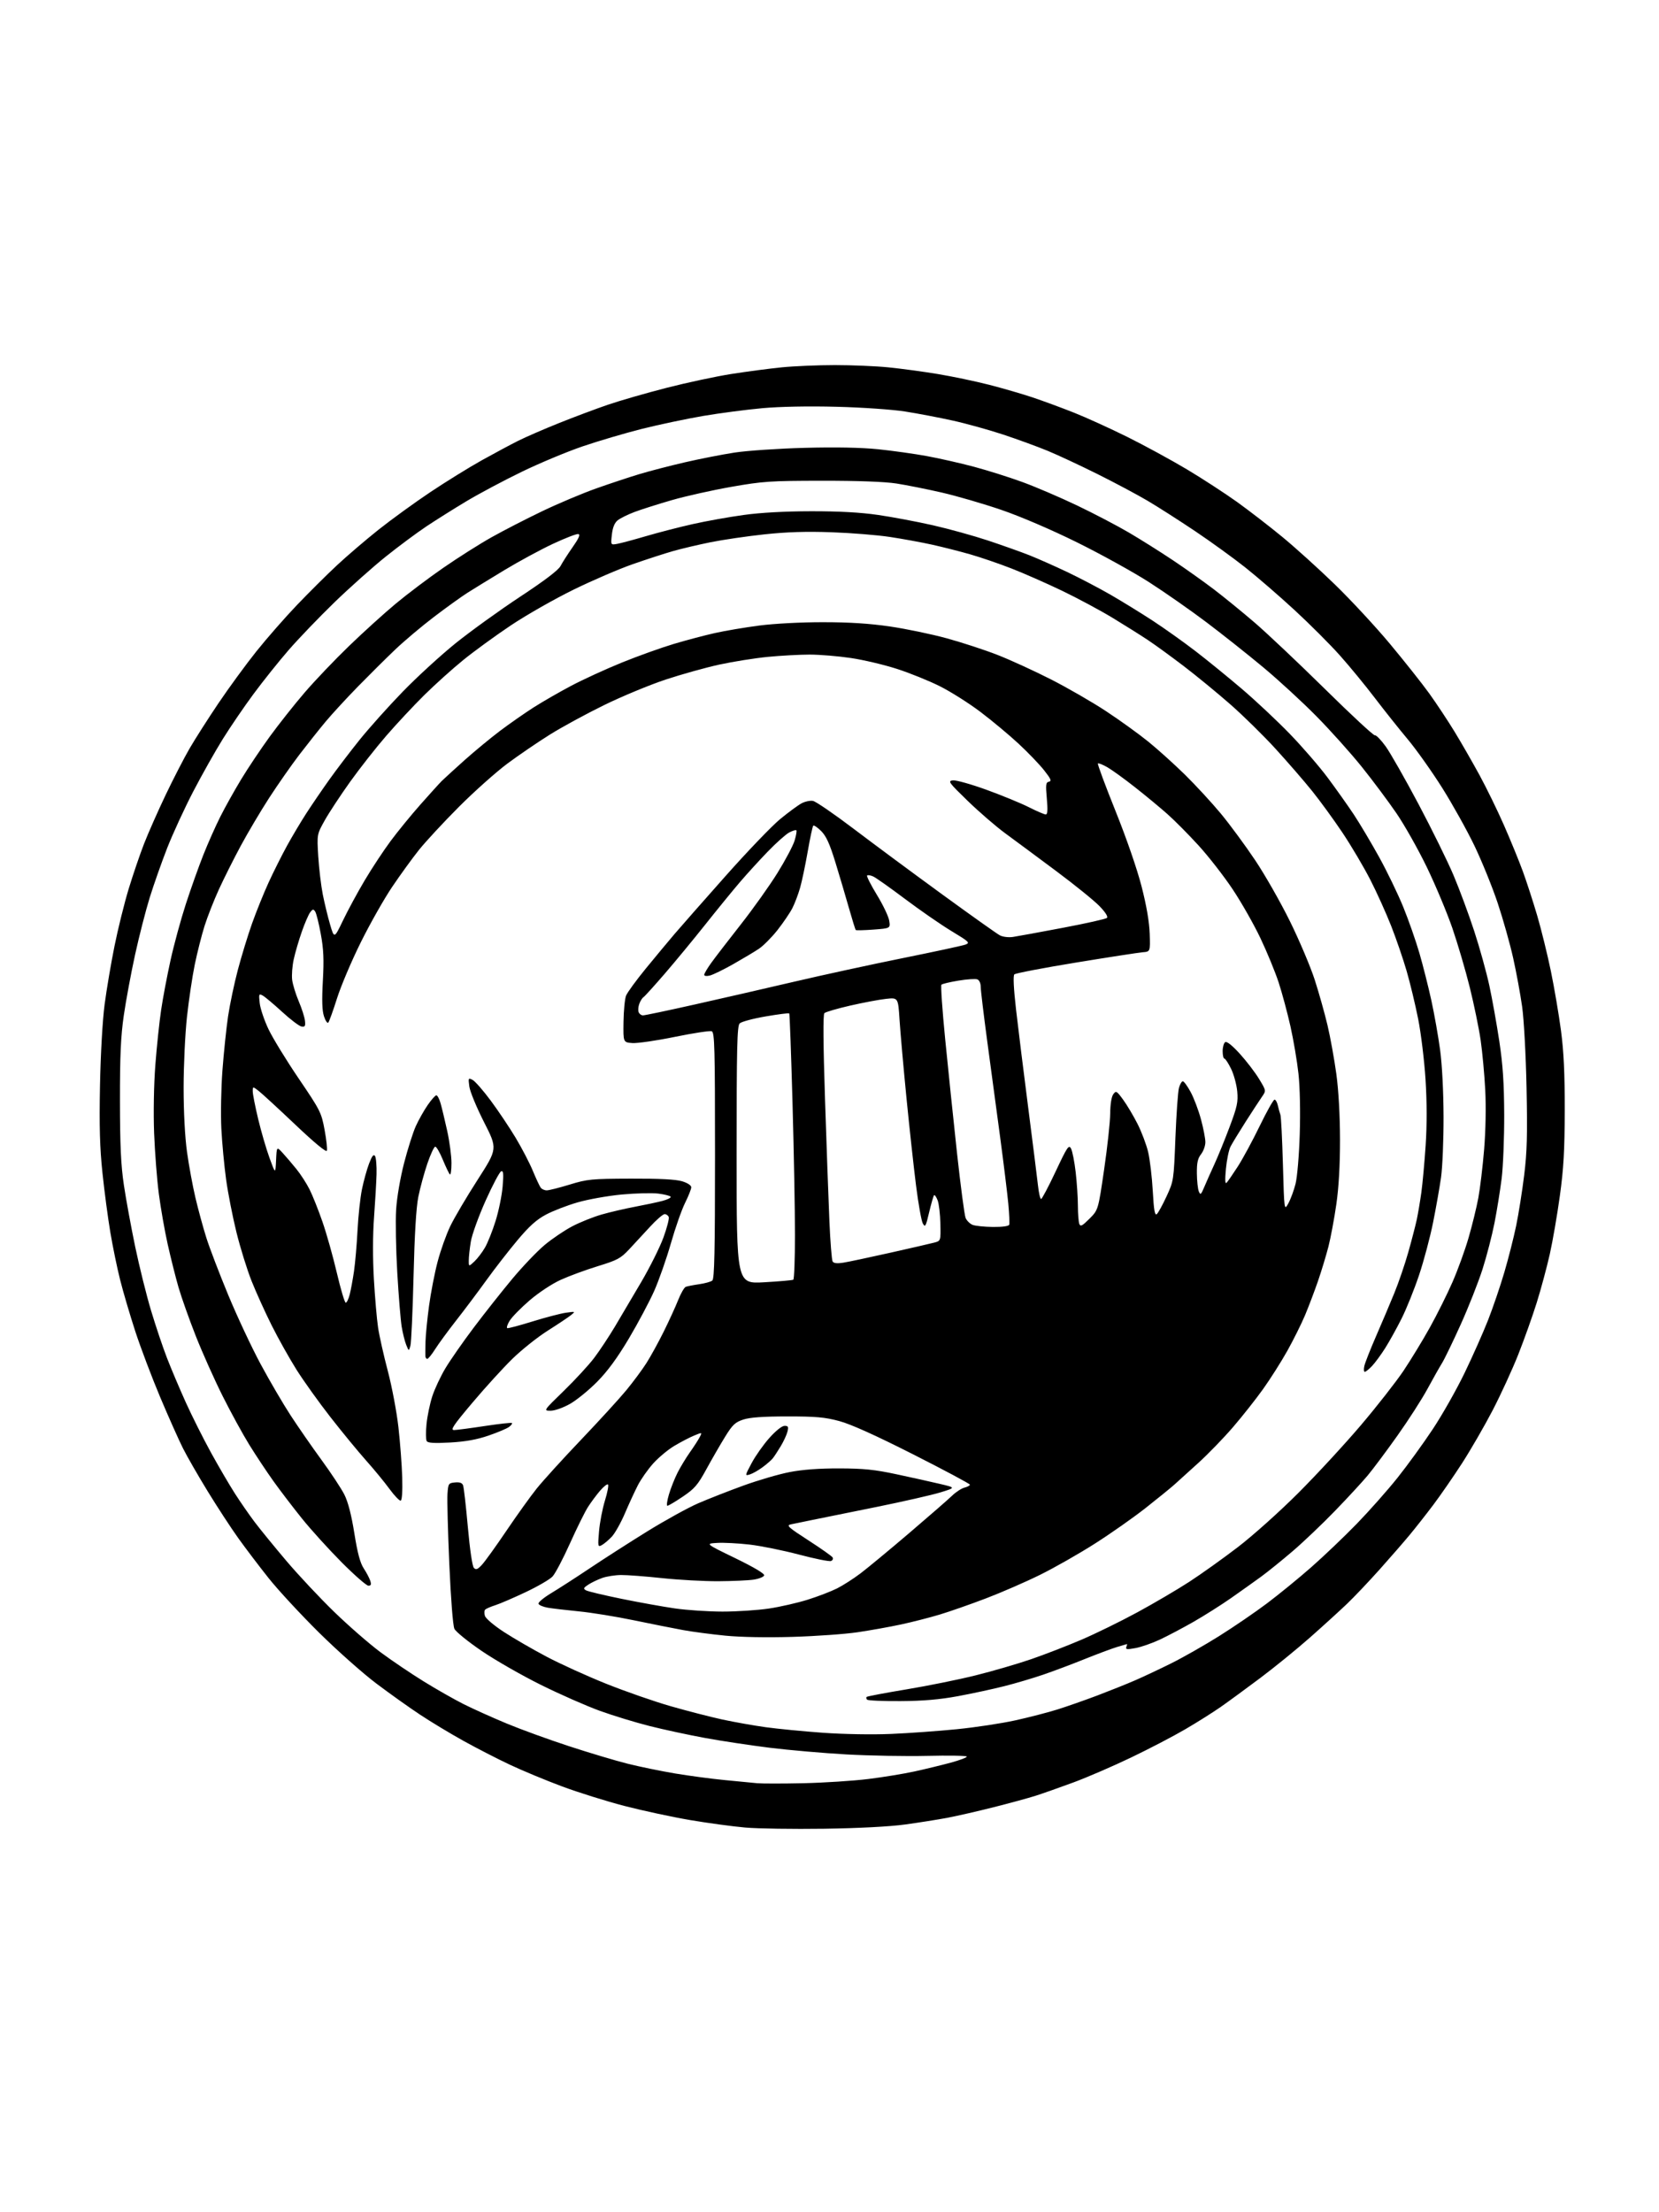 <?xml version="1.0" encoding="UTF-8" standalone="no"?>
<svg 
  version="1.1" 
  xmlns="http://www.w3.org/2000/svg" 
  xmlns:xlink="http://www.w3.org/1999/xlink" 
  xmlns:svg="http://www.w3.org/2000/svg"
  xmlns:rdf="http://www.w3.org/1999/02/22-rdf-syntax-ns#"
  xmlns:cc="http://creativecommons.org/ns#"
  xmlns:dc="http://purl.org/dc/elements/1.1/"
  viewBox="0 0 768 1024"
  width="768"
  height="1024"
>
<style>svg {background-color: white; }</style>"
<path stroke="none" fill="black" fill-rule="evenodd" d="M381.50,846.49C367.20,846.69 350.77,846.45 345.00,845.94C339.23,845.44 327.75,843.88 319.50,842.48C311.25,841.08 297.57,838.14 289.11,835.95C280.64,833.75 267.59,829.66 260.11,826.87C252.62,824.07 241.79,819.57 236.04,816.86C230.29,814.16 220.62,809.18 214.54,805.81C208.47,802.44 199.45,797.00 194.50,793.72C189.55,790.45 180.43,783.95 174.24,779.29C168.04,774.63 156.07,764.00 147.64,755.66C139.21,747.32 128.73,736.00 124.36,730.50C119.98,725.00 113.67,716.67 110.32,712.00C106.97,707.33 100.62,697.60 96.20,690.39C91.78,683.18 86.60,674.18 84.70,670.39C82.79,666.60 78.06,655.98 74.18,646.80C70.31,637.61 65.12,623.88 62.64,616.30C60.17,608.71 57.01,598.00 55.63,592.50C54.24,587.00 52.20,577.10 51.09,570.50C49.97,563.90 48.33,551.52 47.44,543.00C46.20,531.27 45.93,521.42 46.29,502.50C46.57,487.99 47.47,472.25 48.42,465.00C49.32,458.12 51.38,445.98 52.99,438.00C54.59,430.02 57.55,418.10 59.55,411.50C61.56,404.90 64.78,395.45 66.71,390.50C68.64,385.55 73.12,375.43 76.66,368.00C80.21,360.57 85.19,350.90 87.74,346.50C90.29,342.10 96.32,332.65 101.14,325.50C105.96,318.35 113.86,307.55 118.69,301.50C123.53,295.45 131.99,285.79 137.49,280.04C143.00,274.29 151.32,266.01 156.00,261.65C160.68,257.29 169.35,249.87 175.27,245.16C181.20,240.45 192.00,232.62 199.27,227.76C206.55,222.90 217.22,216.30 223.00,213.08C228.78,209.87 236.34,205.81 239.82,204.07C243.29,202.33 251.84,198.61 258.82,195.82C265.79,193.02 276.00,189.20 281.50,187.32C287.00,185.44 299.15,181.94 308.50,179.54C317.85,177.14 331.35,174.25 338.50,173.12C345.65,172.00 356.16,170.61 361.86,170.04C367.55,169.47 378.64,169.00 386.50,169.00C394.36,169.00 405.45,169.46 411.14,170.03C416.84,170.59 427.12,171.98 434.00,173.11C440.88,174.25 451.66,176.51 457.97,178.13C464.28,179.75 473.29,182.37 478.01,183.95C482.72,185.53 491.28,188.68 497.04,190.96C502.79,193.24 514.02,198.35 522.00,202.31C529.98,206.28 542.35,213.02 549.50,217.29C556.65,221.57 567.03,228.32 572.57,232.28C578.10,236.25 587.55,243.54 593.57,248.49C599.58,253.43 610.53,263.33 617.90,270.49C625.28,277.64 636.76,290.02 643.42,298.00C650.07,305.98 658.28,316.32 661.65,321.00C665.01,325.68 670.31,333.68 673.42,338.78C676.53,343.89 681.70,352.89 684.91,358.78C688.12,364.68 693.22,375.12 696.24,382.00C699.26,388.88 703.18,398.46 704.95,403.29C706.72,408.13 709.71,417.35 711.61,423.79C713.50,430.23 716.35,441.80 717.94,449.50C719.53,457.20 721.63,469.57 722.62,477.00C723.92,486.83 724.39,496.88 724.36,514.00C724.32,532.51 723.85,540.89 722.11,553.50C720.90,562.30 718.80,574.45 717.45,580.50C716.09,586.55 713.37,596.67 711.39,603.00C709.41,609.33 705.56,620.12 702.84,627.00C700.12,633.88 694.80,645.45 691.03,652.73C687.25,660.00 680.88,671.02 676.88,677.23C672.87,683.43 666.88,692.10 663.57,696.50C660.26,700.90 655.31,707.20 652.57,710.50C649.83,713.80 643.56,721.00 638.65,726.50C633.73,732.00 626.97,739.13 623.61,742.35C620.25,745.56 612.55,752.57 606.50,757.92C600.45,763.27 590.10,771.70 583.50,776.65C576.90,781.60 568.58,787.69 565.00,790.19C561.42,792.68 554.06,797.32 548.62,800.49C543.19,803.67 531.94,809.53 523.62,813.52C515.31,817.51 503.32,822.69 497.00,825.03C490.68,827.37 482.80,830.14 479.50,831.20C476.20,832.26 467.37,834.67 459.87,836.56C452.37,838.45 442.70,840.66 438.37,841.47C434.04,842.28 425.32,843.66 419.00,844.53C411.86,845.51 397.63,846.25 381.50,846.49zM372.00,825.42C381.62,825.20 395.11,824.32 401.98,823.47C408.84,822.62 418.44,821.05 423.32,819.98C428.19,818.92 435.74,817.09 440.08,815.92C444.43,814.74 447.79,813.46 447.54,813.07C447.30,812.67 439.04,812.53 429.18,812.76C419.33,812.99 402.55,812.69 391.89,812.10C381.22,811.50 365.23,810.11 356.35,809.01C347.46,807.91 333.96,805.87 326.35,804.47C318.73,803.07 307.20,800.59 300.72,798.95C294.24,797.32 283.89,794.16 277.72,791.93C271.55,789.70 259.30,784.31 250.50,779.95C241.70,775.60 229.32,768.51 223.00,764.21C216.68,759.91 210.98,755.29 210.35,753.94C209.68,752.52 208.70,740.06 208.00,724.00C207.34,708.88 206.95,694.25 207.15,691.50C207.48,686.72 207.64,686.49 210.62,686.20C212.79,685.99 213.94,686.39 214.37,687.53C214.72,688.43 215.71,697.12 216.58,706.83C217.52,717.32 218.65,725.01 219.38,725.76C220.36,726.78 221.11,726.48 223.15,724.26C224.55,722.74 229.65,715.65 234.48,708.50C239.31,701.35 245.62,692.56 248.49,688.98C251.37,685.39 260.57,675.26 268.95,666.48C277.33,657.69 286.78,647.35 289.95,643.50C293.12,639.65 297.29,634.02 299.22,631.00C301.15,627.98 304.74,621.45 307.20,616.50C309.65,611.55 312.68,604.95 313.92,601.82C315.16,598.70 316.75,595.93 317.46,595.65C318.17,595.38 320.94,594.84 323.62,594.45C326.30,594.07 329.06,593.30 329.75,592.75C330.72,591.98 331.00,579.18 331.00,534.85C331.00,484.89 330.81,477.87 329.48,477.35C328.65,477.03 320.99,478.20 312.47,479.94C303.95,481.69 295.07,482.98 292.74,482.81C288.50,482.50 288.50,482.50 288.64,473.00C288.72,467.77 289.25,462.32 289.82,460.87C290.39,459.43 294.49,453.80 298.93,448.37C303.38,442.94 309.37,435.73 312.25,432.35C315.14,428.97 325.77,416.88 335.88,405.50C345.99,394.11 357.36,382.26 361.15,379.15C364.94,376.04 369.37,372.77 371.00,371.89C372.63,371.00 375.04,370.48 376.36,370.73C377.68,370.98 386.12,376.77 395.13,383.60C404.13,390.43 422.52,404.05 436.00,413.87C449.48,423.69 461.58,432.29 462.89,432.97C464.23,433.67 466.89,433.99 468.89,433.70C470.88,433.41 481.27,431.51 492.00,429.47C502.73,427.44 511.93,425.38 512.45,424.89C513.04,424.33 511.70,422.23 508.95,419.39C506.50,416.86 497.46,409.55 488.86,403.14C480.27,396.74 469.69,388.90 465.36,385.73C461.04,382.56 453.23,375.81 448.00,370.74C439.16,362.17 438.68,361.51 441.12,361.21C442.56,361.04 449.53,362.99 456.62,365.56C463.70,368.13 472.53,371.75 476.23,373.61C479.92,375.48 483.47,377.00 484.11,377.00C484.95,377.00 485.09,374.94 484.60,369.58C484.02,363.13 484.15,362.12 485.60,361.83C486.93,361.56 486.48,360.52 483.29,356.48C481.10,353.72 475.76,348.16 471.41,344.14C467.06,340.11 459.16,333.53 453.85,329.51C448.53,325.49 440.10,320.16 435.09,317.65C430.09,315.15 421.16,311.53 415.25,309.63C409.34,307.72 399.72,305.44 393.87,304.58C388.03,303.71 379.44,303.00 374.80,303.00C370.15,303.00 361.43,303.48 355.42,304.06C349.42,304.65 339.32,306.26 333.00,307.63C326.68,309.01 315.47,312.14 308.09,314.58C300.71,317.03 287.89,322.35 279.59,326.41C271.29,330.48 260.00,336.62 254.50,340.07C249.00,343.51 240.22,349.50 235.00,353.37C229.78,357.24 219.64,366.28 212.47,373.45C205.31,380.63 196.94,389.66 193.87,393.52C190.80,397.38 185.25,405.03 181.55,410.52C177.84,416.01 171.32,427.52 167.06,436.10C162.79,444.68 157.83,456.38 156.02,462.10C154.21,467.82 152.39,472.88 151.97,473.34C151.56,473.81 150.66,472.51 149.99,470.46C149.11,467.80 148.96,463.09 149.46,454.04C150.01,444.14 149.80,439.36 148.51,432.37C147.61,427.44 146.44,422.75 145.91,421.95C145.10,420.71 144.76,420.76 143.60,422.28C142.85,423.25 141.10,427.30 139.71,431.28C138.32,435.25 136.64,441.01 135.97,444.08C135.30,447.15 134.98,451.42 135.25,453.58C135.53,455.74 136.90,460.20 138.30,463.50C139.71,466.80 141.00,470.85 141.18,472.50C141.45,475.00 141.18,475.44 139.57,475.16C138.50,474.98 134.45,471.91 130.57,468.34C126.68,464.77 122.65,461.39 121.61,460.82C119.85,459.85 119.75,460.10 120.23,464.36C120.51,466.87 122.34,472.29 124.29,476.39C126.24,480.49 132.53,490.78 138.28,499.24C148.29,513.99 148.78,514.97 150.26,522.99C151.11,527.59 151.58,531.94 151.30,532.66C150.99,533.47 145.48,528.91 136.65,520.53C128.87,513.15 121.26,506.15 119.75,504.98C117.00,502.85 117.00,502.85 117.00,505.18C117.00,506.45 118.14,512.23 119.52,518.00C120.90,523.77 123.27,531.88 124.77,536.00C127.50,543.50 127.50,543.50 127.80,537.08C128.10,530.67 128.10,530.67 130.89,533.72C132.43,535.40 135.28,538.74 137.22,541.14C139.17,543.54 141.90,547.77 143.30,550.55C144.69,553.33 147.39,560.08 149.28,565.55C151.18,571.02 154.18,581.69 155.95,589.25C157.72,596.81 159.57,603.00 160.05,603.00C160.53,603.00 161.35,601.31 161.88,599.25C162.41,597.19 163.30,592.35 163.87,588.50C164.43,584.65 165.17,576.10 165.51,569.50C165.85,562.90 166.77,554.35 167.56,550.50C168.35,546.65 169.83,541.30 170.85,538.61C172.22,535.03 172.95,534.10 173.61,535.11C174.10,535.88 174.41,539.65 174.31,543.50C174.20,547.35 173.68,556.36 173.15,563.53C172.55,571.56 172.53,582.49 173.08,592.03C173.57,600.54 174.44,610.65 175.02,614.50C175.59,618.35 177.62,627.40 179.53,634.61C181.43,641.82 183.64,653.52 184.44,660.61C185.24,667.70 186.03,678.18 186.20,683.90C186.38,690.23 186.11,694.43 185.50,694.62C184.95,694.79 182.61,692.36 180.31,689.22C178.01,686.07 173.12,680.12 169.44,676.00C165.77,671.88 158.37,662.88 153.00,656.00C147.63,649.12 140.53,639.20 137.23,633.96C133.93,628.71 128.76,619.48 125.75,613.46C122.73,607.43 118.57,598.23 116.48,593.00C114.40,587.78 111.25,577.63 109.47,570.46C107.70,563.29 105.54,552.27 104.67,545.96C103.80,539.66 102.81,529.10 102.47,522.50C102.13,515.90 102.35,503.75 102.97,495.50C103.59,487.25 104.76,476.00 105.57,470.50C106.39,465.00 108.42,455.32 110.09,449.00C111.76,442.68 114.72,433.00 116.67,427.50C118.62,422.00 122.08,413.45 124.34,408.50C126.61,403.55 130.45,395.90 132.86,391.50C135.28,387.10 139.30,380.35 141.79,376.50C144.28,372.65 149.03,365.68 152.36,361.00C155.69,356.32 162.02,348.00 166.44,342.50C170.86,337.00 179.88,326.93 186.49,320.12C193.09,313.32 204.12,303.22 211.00,297.68C217.88,292.15 231.27,282.50 240.76,276.23C252.24,268.67 258.53,263.88 259.52,261.95C260.35,260.36 262.85,256.46 265.08,253.28C267.99,249.13 268.73,247.42 267.71,247.20C266.92,247.04 261.60,249.10 255.89,251.77C250.18,254.45 240.10,259.91 233.50,263.90C226.90,267.89 219.25,272.59 216.50,274.33C213.75,276.07 206.78,281.08 201.01,285.47C195.24,289.85 187.09,296.72 182.88,300.74C178.68,304.75 170.96,312.42 165.72,317.77C160.49,323.12 153.76,330.43 150.77,334.00C147.79,337.57 142.30,344.48 138.58,349.34C134.87,354.20 128.58,363.20 124.60,369.34C120.63,375.48 114.72,385.45 111.46,391.50C108.20,397.55 103.65,406.63 101.34,411.67C99.03,416.72 96.03,424.37 94.67,428.67C93.32,432.98 91.29,441.00 90.16,446.50C89.03,452.00 87.41,462.89 86.55,470.71C85.70,478.52 85.00,493.24 85.00,503.42C85.00,514.75 85.61,526.31 86.57,533.22C87.43,539.42 89.19,549.00 90.49,554.50C91.79,560.00 94.06,568.33 95.54,573.00C97.01,577.67 101.58,589.60 105.68,599.50C109.79,609.40 116.54,623.80 120.69,631.50C124.84,639.20 131.07,649.85 134.54,655.17C138.01,660.49 144.44,669.76 148.83,675.77C153.22,681.78 157.98,688.99 159.40,691.79C161.12,695.20 162.66,701.13 164.03,709.69C165.50,718.92 166.73,723.48 168.40,726.01C169.67,727.95 171.03,730.53 171.42,731.76C171.96,733.44 171.74,734.00 170.55,734.00C169.67,734.00 164.13,729.16 158.23,723.24C152.33,717.31 144.06,708.20 139.86,702.99C135.66,697.77 129.68,689.94 126.58,685.60C123.47,681.25 118.46,673.70 115.44,668.82C112.42,663.94 106.85,653.77 103.07,646.22C99.29,638.67 93.69,626.17 90.64,618.43C87.59,610.69 84.00,600.57 82.65,595.93C81.31,591.29 79.06,582.33 77.64,576.00C76.23,569.67 74.38,559.15 73.53,552.61C72.67,546.07 71.70,533.47 71.35,524.61C70.98,515.14 71.22,502.11 71.91,493.00C72.56,484.48 73.77,473.00 74.59,467.50C75.40,462.00 77.36,451.65 78.94,444.50C80.51,437.35 83.70,425.65 86.02,418.50C88.34,411.35 91.99,401.10 94.13,395.72C96.26,390.34 99.79,382.40 101.97,378.07C104.14,373.74 108.47,365.99 111.58,360.85C114.68,355.71 120.66,346.77 124.85,341.00C129.05,335.23 136.35,326.00 141.09,320.50C145.82,315.00 155.05,305.32 161.60,299.00C168.15,292.68 177.88,283.85 183.24,279.40C188.59,274.94 198.49,267.48 205.24,262.82C211.98,258.15 222.00,251.81 227.50,248.72C233.00,245.63 243.57,240.19 251.00,236.63C258.43,233.07 269.68,228.33 276.00,226.09C282.32,223.85 291.32,220.87 296.00,219.46C300.68,218.05 310.12,215.60 317.00,214.01C323.88,212.42 334.23,210.39 340.00,209.50C345.77,208.61 360.40,207.62 372.51,207.30C386.89,206.92 398.67,207.15 406.51,207.95C413.10,208.63 423.22,210.04 428.99,211.10C434.76,212.15 444.62,214.39 450.89,216.06C457.17,217.74 467.30,220.93 473.40,223.17C479.51,225.40 490.85,230.27 498.62,233.98C506.39,237.69 517.19,243.34 522.62,246.53C528.05,249.72 537.23,255.49 543.00,259.35C548.77,263.21 557.33,269.29 562.00,272.85C566.67,276.41 575.23,283.38 581.00,288.35C586.77,293.33 601.40,307.15 613.50,319.07C625.60,331.00 635.95,340.59 636.50,340.38C637.05,340.18 639.28,342.47 641.45,345.47C643.61,348.47 650.47,360.51 656.68,372.22C662.88,383.92 670.20,398.78 672.92,405.24C675.65,411.69 679.94,423.27 682.45,430.96C684.97,438.65 688.12,450.02 689.46,456.22C690.80,462.43 692.87,474.02 694.08,482.00C695.72,492.91 696.28,501.32 696.34,516.00C696.37,526.73 695.84,540.00 695.16,545.50C694.47,551.00 692.99,560.23 691.86,566.00C690.73,571.77 688.23,581.45 686.30,587.50C684.36,593.55 679.84,605.02 676.24,613.00C672.64,620.98 668.72,629.08 667.53,631.00C666.34,632.92 663.29,638.33 660.76,643.00C658.23,647.67 652.01,657.35 646.93,664.50C641.86,671.65 635.64,679.98 633.12,683.00C630.59,686.02 623.80,693.39 618.01,699.36C612.23,705.34 603.45,713.70 598.50,717.94C593.55,722.18 586.97,727.50 583.88,729.76C580.78,732.02 574.48,736.51 569.88,739.73C565.27,742.95 557.44,747.90 552.47,750.74C547.50,753.58 540.51,757.27 536.94,758.94C533.38,760.61 528.30,762.38 525.67,762.87C521.75,763.60 520.97,763.51 521.41,762.38C521.70,761.62 521.84,761.00 521.72,761.01C521.60,761.02 519.48,761.64 517.00,762.40C514.52,763.16 507.77,765.69 502.00,768.01C496.23,770.34 487.68,773.55 483.00,775.15C478.32,776.76 470.23,779.16 465.00,780.48C459.77,781.81 450.10,783.90 443.50,785.12C434.87,786.71 427.39,787.35 416.84,787.41C408.78,787.46 401.84,787.16 401.42,786.75C401.01,786.34 400.90,785.77 401.19,785.48C401.47,785.19 409.76,783.62 419.60,781.99C429.45,780.36 443.92,777.43 451.76,775.47C459.60,773.52 471.14,770.15 477.41,767.99C483.68,765.83 494.14,761.78 500.65,758.99C507.17,756.20 518.78,750.51 526.45,746.35C534.13,742.18 544.93,735.84 550.45,732.26C555.98,728.67 566.12,721.44 573.00,716.17C579.95,710.85 592.41,699.70 601.05,691.05C609.60,682.50 622.65,668.36 630.05,659.64C637.45,650.92 646.30,639.61 649.72,634.52C653.13,629.42 658.63,620.40 661.93,614.46C665.23,608.53 669.94,599.09 672.39,593.48C674.85,587.87 678.21,578.61 679.86,572.89C681.52,567.18 683.54,558.90 684.36,554.50C685.18,550.10 686.39,539.98 687.05,532.00C687.76,523.33 687.97,512.27 687.56,504.50C687.19,497.35 686.23,487.00 685.44,481.50C684.64,476.00 682.38,465.03 680.42,457.12C678.46,449.21 674.82,436.83 672.34,429.62C669.85,422.40 664.55,409.75 660.57,401.50C656.58,393.25 650.24,382.00 646.49,376.50C642.73,371.00 635.51,361.32 630.44,355.00C625.37,348.68 615.88,338.09 609.36,331.49C602.84,324.88 591.76,314.69 584.74,308.85C577.72,303.00 565.93,293.65 558.55,288.08C551.17,282.50 539.14,274.10 531.82,269.41C524.49,264.72 509.50,256.44 498.50,251.01C486.53,245.10 472.48,239.08 463.50,236.00C455.25,233.18 442.88,229.58 436.00,228.00C429.12,226.42 419.68,224.54 415.00,223.81C409.56,222.97 397.15,222.51 380.50,222.53C356.56,222.55 353.23,222.78 338.56,225.35C329.80,226.89 317.43,229.65 311.06,231.49C304.70,233.32 296.93,235.79 293.79,236.97C290.65,238.15 287.12,239.89 285.94,240.85C284.49,242.02 283.63,244.14 283.26,247.42C282.71,252.27 282.71,252.27 285.60,251.77C287.20,251.50 293.23,249.89 299.00,248.19C304.77,246.49 314.55,243.97 320.72,242.59C326.89,241.20 337.47,239.31 344.22,238.38C352.12,237.28 363.28,236.67 375.50,236.65C388.46,236.63 398.31,237.17 406.50,238.36C413.10,239.32 424.52,241.47 431.88,243.14C439.23,244.81 450.71,247.99 457.38,250.20C464.04,252.42 472.65,255.48 476.50,257.00C480.35,258.53 488.23,262.02 494.00,264.76C499.77,267.50 508.86,272.27 514.20,275.35C519.53,278.43 528.31,283.84 533.70,287.36C539.09,290.89 548.00,297.23 553.50,301.46C559.00,305.69 568.67,313.57 575.00,318.97C581.33,324.37 591.24,333.67 597.03,339.64C602.82,345.62 610.75,354.77 614.64,360.00C618.54,365.23 623.96,372.88 626.70,377.00C629.43,381.12 634.70,389.98 638.41,396.68C642.11,403.37 647.17,413.83 649.64,419.92C652.11,426.00 655.47,435.60 657.10,441.24C658.74,446.88 661.21,456.68 662.60,463.00C663.98,469.32 665.82,479.68 666.67,486.00C667.60,492.92 668.23,505.27 668.26,517.00C668.29,527.73 667.76,540.33 667.10,545.00C666.44,549.67 664.78,559.05 663.42,565.84C662.06,572.62 659.15,583.58 656.94,590.19C654.73,596.79 651.08,605.87 648.83,610.35C646.58,614.83 643.17,620.98 641.26,624.00C639.35,627.02 636.62,630.74 635.21,632.25C633.79,633.76 632.25,635.00 631.79,635.00C631.34,635.00 631.25,633.76 631.60,632.25C631.95,630.74 634.39,624.55 637.02,618.50C639.66,612.45 643.44,603.52 645.43,598.66C647.43,593.80 650.35,585.25 651.93,579.66C653.51,574.07 655.28,567.25 655.87,564.50C656.45,561.75 657.40,556.12 657.98,552.00C658.55,547.88 659.45,538.01 659.98,530.09C660.60,520.70 660.58,510.10 659.92,499.69C659.36,490.90 657.82,478.26 656.50,471.61C655.17,464.95 652.78,455.00 651.18,449.50C649.59,444.00 646.38,434.64 644.05,428.70C641.72,422.76 637.35,413.08 634.34,407.20C631.32,401.31 625.55,391.55 621.51,385.50C617.46,379.45 611.11,370.72 607.38,366.09C603.66,361.47 596.03,352.67 590.43,346.54C584.83,340.41 575.36,331.11 569.38,325.88C563.39,320.64 553.77,312.75 548.00,308.34C542.23,303.94 534.80,298.53 531.50,296.34C528.20,294.14 520.85,289.51 515.16,286.06C509.47,282.60 498.89,276.93 491.66,273.45C484.42,269.98 473.87,265.33 468.21,263.13C462.55,260.92 454.00,257.99 449.21,256.62C444.42,255.24 436.45,253.22 431.50,252.12C426.55,251.03 417.77,249.42 412.00,248.55C406.23,247.67 394.07,246.69 385.00,246.37C373.24,245.95 364.30,246.23 353.90,247.34C345.86,248.20 334.61,249.85 328.90,251.00C323.18,252.16 315.35,254.01 311.50,255.11C307.65,256.21 299.32,258.92 293.00,261.12C286.68,263.32 274.30,268.64 265.50,272.95C256.70,277.26 243.65,284.69 236.50,289.47C229.35,294.25 219.43,301.47 214.45,305.52C209.47,309.56 201.35,316.87 196.40,321.76C191.46,326.65 183.54,335.12 178.82,340.58C174.09,346.03 166.58,355.60 162.11,361.84C157.65,368.08 152.36,376.11 150.35,379.70C146.71,386.21 146.71,386.21 147.33,396.40C147.68,402.01 148.62,409.95 149.43,414.05C150.25,418.15 151.77,424.43 152.82,428.00C154.73,434.50 154.73,434.50 158.81,426.00C161.06,421.32 165.57,412.99 168.84,407.49C172.10,401.98 177.49,393.82 180.80,389.34C184.12,384.87 190.36,377.23 194.67,372.36C198.98,367.49 203.41,362.60 204.51,361.50C205.62,360.40 210.35,356.09 215.01,351.91C219.68,347.74 227.10,341.61 231.50,338.29C235.90,334.98 242.88,330.11 247.00,327.47C251.12,324.84 259.00,320.31 264.50,317.40C270.00,314.50 280.57,309.65 288.00,306.64C295.43,303.63 306.23,299.76 312.00,298.04C317.77,296.32 326.32,294.06 331.00,293.02C335.68,291.97 344.88,290.42 351.46,289.56C358.38,288.66 370.80,288.00 380.96,288.01C393.25,288.01 402.57,288.61 412.07,290.00C419.54,291.10 431.36,293.56 438.34,295.48C445.32,297.39 455.86,300.84 461.77,303.15C467.67,305.45 478.80,310.55 486.50,314.47C494.20,318.39 505.68,325.01 512.00,329.18C518.33,333.35 527.10,339.67 531.50,343.23C535.90,346.79 543.58,353.71 548.56,358.60C553.54,363.50 561.02,371.61 565.18,376.63C569.34,381.65 576.46,391.33 581.02,398.13C585.58,404.93 592.85,417.70 597.18,426.50C601.51,435.30 606.64,447.41 608.59,453.42C610.53,459.43 613.21,468.94 614.54,474.56C615.86,480.17 617.70,490.33 618.63,497.13C619.67,504.79 620.31,516.35 620.33,527.50C620.34,539.37 619.76,549.58 618.62,557.50C617.67,564.10 616.03,572.88 614.98,577.00C613.92,581.12 611.74,588.33 610.13,593.00C608.52,597.67 605.82,604.78 604.14,608.80C602.45,612.81 598.76,620.23 595.93,625.30C593.09,630.36 588.04,638.33 584.70,643.00C581.36,647.67 575.11,655.59 570.81,660.58C566.51,665.58 559.33,673.01 554.84,677.08C550.36,681.16 545.30,685.74 543.59,687.26C541.89,688.78 535.93,693.62 530.35,698.02C524.76,702.42 514.19,709.85 506.85,714.52C499.51,719.20 488.10,725.69 481.50,728.95C474.90,732.22 463.65,737.11 456.50,739.84C449.35,742.57 439.68,745.95 435.00,747.36C430.32,748.77 422.23,750.84 417.00,751.96C411.77,753.08 402.77,754.69 397.00,755.54C391.23,756.40 377.73,757.36 367.00,757.68C355.12,758.04 342.92,757.82 335.79,757.12C329.35,756.49 320.57,755.33 316.29,754.55C312.01,753.77 301.75,751.73 293.50,750.02C285.25,748.30 273.77,746.44 268.00,745.88C262.23,745.31 255.74,744.55 253.58,744.18C251.42,743.80 249.49,742.98 249.28,742.35C249.07,741.72 251.74,739.50 255.20,737.42C258.67,735.34 266.68,730.17 273.00,725.94C279.32,721.70 291.25,714.05 299.50,708.94C307.75,703.83 318.41,697.94 323.20,695.86C327.98,693.79 337.45,690.08 344.23,687.62C351.02,685.16 360.60,682.36 365.53,681.41C371.50,680.25 379.18,679.68 388.50,679.70C399.80,679.73 404.91,680.25 415.00,682.41C421.88,683.88 430.88,685.87 435.00,686.85C442.50,688.61 442.50,688.61 435.33,690.81C431.38,692.02 418.11,695.04 405.83,697.53C393.55,700.02 380.12,702.73 376.00,703.57C371.88,704.41 367.39,705.33 366.04,705.62C363.91,706.07 364.96,707.02 374.18,712.97C380.00,716.73 385.07,720.30 385.44,720.91C385.82,721.52 385.48,722.26 384.68,722.57C383.88,722.88 377.22,721.53 369.87,719.59C362.51,717.65 352.23,715.56 347.00,714.96C341.77,714.35 335.02,714.01 332.00,714.19C326.50,714.52 326.50,714.52 340.34,721.24C349.09,725.50 354.02,728.43 353.76,729.23C353.53,729.93 351.35,730.80 348.92,731.18C346.49,731.55 339.10,731.88 332.50,731.92C325.90,731.95 314.20,731.31 306.50,730.49C298.80,729.67 290.25,729.02 287.50,729.05C284.75,729.07 280.82,729.69 278.76,730.42C276.70,731.16 273.82,732.54 272.35,733.50C270.07,735.00 269.92,735.38 271.30,736.15C272.18,736.64 279.56,738.40 287.70,740.06C295.84,741.72 307.00,743.73 312.50,744.52C318.00,745.31 327.90,745.97 334.50,745.98C341.10,745.98 350.78,745.34 356.00,744.56C361.23,743.77 369.33,741.92 374.00,740.44C378.68,738.97 384.75,736.63 387.50,735.25C390.25,733.87 395.15,730.72 398.40,728.26C401.64,725.80 411.76,717.43 420.88,709.65C430.00,701.87 438.93,694.09 440.72,692.36C442.51,690.63 445.11,688.94 446.49,688.59C447.87,688.25 449.00,687.63 449.00,687.23C449.00,686.83 437.18,680.52 422.75,673.21C405.15,664.30 393.86,659.22 388.50,657.78C381.89,656.01 377.72,655.63 364.50,655.64C353.28,655.64 347.19,656.08 344.10,657.09C340.35,658.32 339.12,659.47 335.70,665.01C333.49,668.58 329.60,675.33 327.04,680.00C323.03,687.36 321.56,689.07 316.11,692.75C312.65,695.09 309.43,697.00 308.96,697.00C308.49,697.00 308.81,694.64 309.67,691.75C310.52,688.86 312.32,684.33 313.66,681.68C315.01,679.03 317.60,674.75 319.42,672.18C321.25,669.61 323.27,666.47 323.92,665.21C325.11,662.93 325.11,662.93 321.30,664.51C319.21,665.37 315.09,667.53 312.13,669.29C309.18,671.06 304.76,674.75 302.31,677.50C299.86,680.25 296.70,684.75 295.29,687.50C293.87,690.25 291.17,696.10 289.29,700.50C287.41,704.90 284.67,709.78 283.19,711.34C281.71,712.90 279.64,714.64 278.59,715.21C276.77,716.19 276.71,715.90 277.31,708.82C277.66,704.74 278.89,698.34 280.04,694.61C281.20,690.87 281.84,687.51 281.47,687.15C281.11,686.79 279.46,688.08 277.81,690.00C276.16,691.92 273.65,695.30 272.23,697.50C270.81,699.70 267.05,707.31 263.86,714.40C260.67,721.50 257.04,728.40 255.78,729.74C254.53,731.08 248.91,734.35 243.31,736.99C237.70,739.64 231.40,742.36 229.31,743.02C227.21,743.69 225.12,744.59 224.65,745.02C224.18,745.45 224.11,746.78 224.49,747.98C224.89,749.21 228.75,752.48 233.34,755.46C237.83,758.38 246.68,763.50 253.01,766.84C259.34,770.19 271.77,775.83 280.62,779.38C289.48,782.93 302.97,787.63 310.61,789.81C318.25,792.00 329.00,794.77 334.50,795.96C340.00,797.14 349.00,798.74 354.50,799.50C360.00,800.26 371.93,801.42 381.00,802.07C390.55,802.75 403.82,802.98 412.50,802.61C420.75,802.26 434.48,801.27 443.00,800.42C451.52,799.57 463.68,797.73 470.00,796.33C476.32,794.94 485.10,792.67 489.50,791.29C493.90,789.91 502.23,786.99 508.00,784.81C513.77,782.62 521.65,779.47 525.50,777.79C529.35,776.12 536.91,772.56 542.31,769.87C547.70,767.19 557.60,761.55 564.31,757.35C571.01,753.15 581.00,746.33 586.50,742.19C592.00,738.06 601.23,730.52 607.00,725.45C612.77,720.38 622.25,711.34 628.06,705.37C633.86,699.39 642.38,689.77 646.98,684.00C651.58,678.23 658.92,668.10 663.29,661.50C667.67,654.90 674.29,643.20 678.01,635.50C681.73,627.80 686.62,616.77 688.89,611.00C691.15,605.23 694.54,595.28 696.41,588.90C698.29,582.51 700.75,572.82 701.88,567.35C703.01,561.87 704.68,551.35 705.59,543.95C706.92,533.16 707.13,525.15 706.68,503.50C706.37,488.36 705.47,471.87 704.64,465.97C703.82,460.18 701.96,450.05 700.49,443.47C699.03,436.89 695.80,425.43 693.32,418.00C690.84,410.57 686.00,398.65 682.57,391.50C679.13,384.35 672.41,372.28 667.63,364.68C662.84,357.09 655.66,346.96 651.66,342.18C647.66,337.41 640.82,328.81 636.45,323.07C632.08,317.33 624.82,308.49 620.30,303.42C615.79,298.35 606.34,288.90 599.30,282.41C592.26,275.92 582.00,267.04 576.50,262.68C571.00,258.32 560.53,250.74 553.24,245.85C545.95,240.96 536.05,234.63 531.24,231.79C526.43,228.95 515.98,223.38 508.00,219.41C500.02,215.44 489.68,210.61 485.00,208.68C480.32,206.75 471.10,203.38 464.50,201.19C457.90,199.00 447.32,196.06 441.00,194.67C434.68,193.27 424.77,191.39 419.00,190.48C413.14,189.56 399.14,188.59 387.35,188.29C374.23,187.95 361.14,188.20 352.85,188.95C345.51,189.62 333.20,191.23 325.49,192.54C317.79,193.86 305.07,196.54 297.22,198.51C289.38,200.48 277.01,204.13 269.73,206.61C262.45,209.09 249.75,214.40 241.50,218.40C233.25,222.40 221.78,228.51 216.00,231.97C210.22,235.43 201.88,240.68 197.45,243.62C193.02,246.57 184.50,252.90 178.51,257.70C172.52,262.50 161.85,272.02 154.79,278.85C147.74,285.69 138.21,295.61 133.63,300.89C129.04,306.18 121.74,315.31 117.40,321.19C113.05,327.06 106.65,336.45 103.16,342.05C99.67,347.65 93.51,358.59 89.46,366.36C85.42,374.14 80.00,385.90 77.41,392.50C74.83,399.10 71.18,409.45 69.30,415.50C67.43,421.55 64.37,433.48 62.51,442.00C60.65,450.52 58.31,463.12 57.31,470.00C55.91,479.68 55.51,488.59 55.53,509.50C55.55,530.16 55.97,539.32 57.34,548.50C58.32,555.10 60.69,567.99 62.59,577.13C64.50,586.28 67.81,599.61 69.96,606.75C72.11,613.89 75.41,623.73 77.31,628.61C79.20,633.50 83.09,642.67 85.94,649.00C88.80,655.33 94.07,665.83 97.65,672.35C101.23,678.86 106.23,687.41 108.76,691.35C111.28,695.28 115.38,701.20 117.87,704.50C120.36,707.80 126.97,715.90 132.56,722.50C138.15,729.10 148.16,739.77 154.81,746.21C161.45,752.65 171.08,761.03 176.19,764.82C181.31,768.62 190.27,774.67 196.10,778.27C201.92,781.88 210.27,786.62 214.63,788.82C219.00,791.01 227.96,795.05 234.54,797.78C241.12,800.52 254.15,805.26 263.50,808.31C272.85,811.37 285.00,815.00 290.50,816.38C296.00,817.76 305.90,819.80 312.50,820.91C319.10,822.01 329.45,823.39 335.50,823.97C341.55,824.55 348.30,825.20 350.50,825.42C352.70,825.63 362.38,825.63 372.00,825.42zM347.14,682.49C344.80,683.20 344.80,683.15 347.97,677.21C349.73,673.91 353.41,668.69 356.16,665.61C359.13,662.28 361.99,660.00 363.19,660.00C364.89,660.00 365.11,660.43 364.54,662.68C364.17,664.16 362.77,667.20 361.42,669.43C360.08,671.67 358.42,674.19 357.74,675.04C357.06,675.89 354.93,677.75 353.00,679.17C351.07,680.60 348.44,682.09 347.14,682.49zM208.39,667.71C201.02,668.12 198.08,667.94 197.54,667.06C197.12,666.39 197.08,662.84 197.45,659.17C197.81,655.50 199.01,649.74 200.10,646.37C201.19,642.99 203.93,637.14 206.18,633.37C208.44,629.59 214.35,621.10 219.33,614.50C224.30,607.90 232.31,597.77 237.12,592.00C241.93,586.23 248.70,579.14 252.16,576.26C255.62,573.37 261.38,569.48 264.97,567.61C268.56,565.73 274.65,563.29 278.50,562.19C282.35,561.08 289.32,559.46 294.00,558.58C298.68,557.70 304.40,556.48 306.73,555.86C309.06,555.25 310.74,554.39 310.47,553.95C310.19,553.50 307.61,552.85 304.73,552.49C301.86,552.13 294.25,552.33 287.84,552.92C281.43,553.52 272.22,555.16 267.37,556.57C262.52,557.97 255.92,560.52 252.71,562.24C248.38,564.54 244.98,567.60 239.57,574.05C235.55,578.83 229.06,587.19 225.14,592.62C221.22,598.06 214.92,606.45 211.13,611.28C207.35,616.11 202.98,622.07 201.43,624.53C199.87,626.99 198.24,629.00 197.80,629.00C197.36,629.00 196.96,628.44 196.91,627.75C196.87,627.06 196.90,624.02 196.98,621.00C197.06,617.98 197.79,610.55 198.61,604.50C199.42,598.45 201.21,589.24 202.58,584.04C203.95,578.83 206.59,571.41 208.46,567.54C210.32,563.67 216.01,554.02 221.10,546.11C230.34,531.72 230.34,531.72 224.08,519.43C220.64,512.67 217.58,505.26 217.27,502.96C216.73,498.95 216.79,498.82 218.81,499.90C219.97,500.52 223.75,504.84 227.21,509.51C230.67,514.17 235.85,521.90 238.72,526.68C241.58,531.46 245.16,538.32 246.65,541.93C248.15,545.55 249.79,549.06 250.31,549.75C250.82,550.44 252.08,551.00 253.11,551.00C254.13,551.00 258.91,549.79 263.73,548.32C271.92,545.81 273.80,545.63 292.00,545.57C305.23,545.52 312.87,545.91 315.75,546.79C318.27,547.55 320.00,548.68 320.00,549.57C320.00,550.39 318.72,553.63 317.15,556.78C315.58,559.93 312.62,568.35 310.58,575.50C308.53,582.65 305.06,592.55 302.87,597.50C300.67,602.45 295.42,612.33 291.19,619.47C285.87,628.43 281.34,634.63 276.50,639.54C272.65,643.45 266.97,648.08 263.88,649.83C260.65,651.65 256.82,653.00 254.90,653.00C251.54,653.00 251.54,653.00 261.06,643.75C266.29,638.66 272.61,631.80 275.10,628.50C277.59,625.20 281.91,618.67 284.70,614.00C287.49,609.33 293.01,599.97 296.97,593.22C300.92,586.46 305.50,577.28 307.13,572.81C308.76,568.34 309.86,564.08 309.58,563.34C309.29,562.60 308.44,562.00 307.68,562.00C306.91,562.00 303.91,564.59 301.01,567.75C298.10,570.91 293.74,575.63 291.31,578.24C287.33,582.50 285.84,583.30 276.69,586.11C271.09,587.83 263.34,590.69 259.47,592.46C255.48,594.28 249.28,598.39 245.13,601.96C241.11,605.42 236.96,609.66 235.92,611.37C234.87,613.09 234.39,614.62 234.84,614.78C235.29,614.93 240.58,613.53 246.58,611.66C252.59,609.80 259.52,607.99 262.00,607.64C266.41,607.02 266.46,607.04 264.33,608.75C263.14,609.71 258.31,612.94 253.60,615.92C248.89,618.90 241.54,624.75 237.26,628.92C232.98,633.09 224.64,642.24 218.73,649.25C209.76,659.88 208.35,661.99 210.24,661.95C211.48,661.92 217.90,661.08 224.50,660.07C231.10,659.07 236.72,658.45 237.00,658.70C237.27,658.96 236.65,659.78 235.62,660.53C234.59,661.29 230.32,663.08 226.12,664.52C220.76,666.37 215.51,667.31 208.39,667.71zM189.99,622.95C189.25,625.50 189.25,625.50 188.04,622.50C187.38,620.85 186.44,617.07 185.95,614.11C185.46,611.15 184.54,599.90 183.91,589.11C183.28,578.32 183.04,565.17 183.38,559.87C183.73,554.31 185.29,545.22 187.06,538.37C188.74,531.84 191.19,524.15 192.49,521.28C193.79,518.41 196.26,514.02 197.98,511.53C199.69,509.04 201.50,507.00 202.00,507.00C202.50,507.00 203.39,508.69 203.97,510.75C204.56,512.81 205.93,518.53 207.02,523.45C208.11,528.38 209.00,535.09 209.00,538.37C209.00,541.65 208.66,544.01 208.25,543.61C207.84,543.21 206.38,540.16 205.00,536.83C203.62,533.49 202.05,530.77 201.50,530.77C200.95,530.77 199.30,534.31 197.83,538.63C196.36,542.96 194.48,549.88 193.65,554.00C192.66,558.97 191.91,571.43 191.44,590.95C191.04,607.14 190.39,621.54 189.99,622.95zM353.74,593.54C360.75,593.15 366.82,592.61 367.24,592.35C367.66,592.09 368.01,582.80 368.01,571.69C368.02,560.59 367.51,533.05 366.88,510.50C366.25,487.95 365.57,469.31 365.37,469.09C365.17,468.86 360.25,469.49 354.42,470.49C348.60,471.49 343.20,472.94 342.42,473.72C341.23,474.92 341.00,484.60 341.00,534.71C341.00,594.27 341.00,594.27 353.74,593.54zM219.60,583.92C221.02,582.59 223.23,579.70 224.50,577.50C225.78,575.30 228.00,569.73 229.43,565.12C230.87,560.52 232.33,553.37 232.68,549.24C233.18,543.31 233.04,541.82 232.02,542.16C231.30,542.40 228.06,548.52 224.81,555.75C221.57,562.99 218.48,571.52 217.96,574.71C217.44,577.89 217.01,581.82 217.01,583.42C217.00,586.35 217.00,586.35 219.60,583.92zM390.35,584.48C392.63,584.12 402.38,582.06 412.00,579.90C421.62,577.74 430.85,575.62 432.50,575.18C435.50,574.39 435.50,574.39 435.33,566.44C435.24,562.08 434.67,557.20 434.06,555.61C433.44,554.02 432.70,552.96 432.41,553.26C432.11,553.56 431.09,557.11 430.13,561.15C428.57,567.79 428.28,568.29 427.20,566.32C426.55,565.13 425.13,557.25 424.07,548.82C423.00,540.40 420.99,522.02 419.61,508.00C418.23,493.98 416.80,477.83 416.43,472.12C415.77,461.74 415.77,461.74 410.13,462.36C407.03,462.70 399.58,464.10 393.56,465.48C387.54,466.86 382.17,468.43 381.63,468.97C380.98,469.62 381.08,483.21 381.92,508.73C382.62,530.05 383.53,555.42 383.95,565.11C384.36,574.79 385.04,583.26 385.45,583.93C385.96,584.75 387.55,584.93 390.35,584.48zM459.67,567.94C464.09,567.98 466.98,567.57 467.20,566.89C467.41,566.28 467.21,561.89 466.77,557.14C466.32,552.39 464.63,538.60 463.01,526.50C461.39,514.40 458.70,494.39 457.03,482.03C455.37,469.68 454.00,458.30 454.00,456.75C454.00,455.12 453.34,453.68 452.43,453.33C451.56,453.00 447.63,453.26 443.68,453.92C439.73,454.57 436.19,455.42 435.81,455.80C435.44,456.19 436.22,467.52 437.55,481.00C438.88,494.48 441.33,518.10 443.00,533.50C444.68,548.90 446.48,562.53 447.01,563.78C447.55,565.03 449.00,566.47 450.24,566.97C451.48,567.46 455.73,567.90 459.67,567.94zM504.34,564.13C508.40,560.07 508.40,560.07 511.14,541.29C512.65,530.95 513.91,519.32 513.94,515.44C513.98,511.14 514.53,507.65 515.37,506.51C516.65,504.76 516.93,504.92 519.96,509.07C521.74,511.51 524.73,516.54 526.61,520.25C528.48,523.96 530.69,529.81 531.51,533.25C532.32,536.69 533.29,544.79 533.65,551.25C534.15,560.20 534.59,562.75 535.51,562.00C536.16,561.45 538.20,557.75 540.03,553.78C543.33,546.63 543.37,546.37 544.14,526.53C544.58,515.51 545.31,505.15 545.79,503.50C546.26,501.85 547.06,500.50 547.57,500.51C548.08,500.51 549.72,502.76 551.20,505.51C552.69,508.25 554.83,513.91 555.95,518.07C557.08,522.23 558.00,527.01 558.00,528.68C558.00,530.36 557.10,532.87 556.00,534.27C554.45,536.24 554.02,538.26 554.07,543.16C554.11,546.65 554.51,550.40 554.97,551.50C555.70,553.27 555.99,553.03 557.47,549.50C558.39,547.30 560.49,542.58 562.14,539.00C563.79,535.42 566.97,527.63 569.20,521.68C572.73,512.29 573.20,510.11 572.75,505.18C572.46,502.06 571.19,497.36 569.91,494.75C568.64,492.14 567.24,490.00 566.80,490.00C566.36,490.00 566.00,488.45 566.00,486.56C566.00,484.67 566.54,482.79 567.20,482.38C567.94,481.92 570.48,483.95 573.98,487.81C577.05,491.20 581.05,496.42 582.86,499.42C586.16,504.86 586.16,504.86 584.20,507.68C583.12,509.23 579.72,514.43 576.65,519.23C573.59,524.03 570.44,529.20 569.65,530.73C568.87,532.25 567.91,536.88 567.52,541.00C567.04,545.99 567.13,548.17 567.80,547.50C568.35,546.95 570.68,543.58 572.99,540.00C575.30,536.42 579.86,527.99 583.13,521.25C586.40,514.51 589.50,509.00 590.02,509.00C590.54,509.00 591.23,510.24 591.56,511.75C591.90,513.26 592.42,515.17 592.74,516.00C593.05,516.83 593.57,527.17 593.90,539.00C594.50,560.50 594.50,560.50 596.42,557.00C597.48,555.08 598.98,551.02 599.74,548.00C600.52,544.94 601.39,534.74 601.69,525.00C602.02,514.59 601.78,503.26 601.10,497.04C600.48,491.28 598.80,481.40 597.39,475.08C595.97,468.77 593.51,459.62 591.92,454.75C590.33,449.89 586.53,440.66 583.48,434.24C580.43,427.82 574.62,417.60 570.56,411.53C566.51,405.46 559.44,396.39 554.85,391.36C550.26,386.33 543.79,379.80 540.47,376.86C537.16,373.91 530.41,368.32 525.47,364.44C520.54,360.55 514.76,356.37 512.62,355.14C510.49,353.92 508.53,353.14 508.25,353.41C507.98,353.69 511.64,363.55 516.38,375.34C521.50,388.07 526.41,402.29 528.48,410.36C530.76,419.25 532.05,426.79 532.23,432.22C532.50,440.50 532.50,440.50 529.00,440.78C527.08,440.94 513.13,443.09 498.02,445.57C482.90,448.04 470.10,450.50 469.57,451.03C468.96,451.64 469.24,457.50 470.35,467.24C471.31,475.63 473.83,496.00 475.96,512.50C478.08,529.00 480.13,545.31 480.51,548.75C480.89,552.19 481.53,555.00 481.95,555.00C482.36,555.00 485.39,549.27 488.69,542.26C494.07,530.81 494.79,529.74 495.81,531.65C496.44,532.82 497.41,537.77 497.97,542.64C498.53,547.51 498.99,554.50 498.99,558.17C499.00,561.84 499.29,565.59 499.64,566.51C500.18,567.90 500.97,567.50 504.34,564.13zM297.67,470.00C298.48,470.00 309.12,467.77 321.32,465.03C333.52,462.30 354.30,457.54 367.50,454.45C380.70,451.36 403.43,446.42 418.00,443.48C432.57,440.54 445.59,437.73 446.92,437.24C449.16,436.40 448.70,435.95 440.48,430.99C435.62,428.05 425.98,421.39 419.07,416.19C412.15,410.99 405.49,406.27 404.25,405.71C403.01,405.14 401.73,404.94 401.41,405.26C401.09,405.58 403.13,409.61 405.94,414.22C408.76,418.82 411.32,424.19 411.64,426.14C412.21,429.70 412.21,429.70 404.38,430.29C400.07,430.61 396.37,430.70 396.16,430.49C395.94,430.28 394.52,425.69 392.99,420.30C391.46,414.91 388.64,405.38 386.72,399.13C384.08,390.54 382.47,387.01 380.14,384.68C378.45,382.99 376.80,381.87 376.48,382.19C376.16,382.51 375.01,387.88 373.92,394.14C372.83,400.39 371.24,407.96 370.38,410.97C369.52,413.98 367.92,418.20 366.82,420.35C365.72,422.51 362.63,427.06 359.95,430.48C357.26,433.89 353.37,437.81 351.28,439.20C349.20,440.59 343.85,443.78 339.39,446.31C334.93,448.83 330.09,451.19 328.64,451.55C327.11,451.94 326.00,451.80 326.00,451.22C326.00,450.67 327.46,448.19 329.25,445.70C331.04,443.22 337.17,435.24 342.89,427.97C348.60,420.71 356.27,409.94 359.93,404.04C363.59,398.14 367.16,391.40 367.86,389.06C368.56,386.72 368.92,384.59 368.66,384.33C368.40,384.07 366.91,384.53 365.34,385.35C363.78,386.18 359.32,390.15 355.43,394.18C351.54,398.20 345.67,404.65 342.38,408.50C339.09,412.35 331.93,421.12 326.47,428.00C321.01,434.88 312.57,445.10 307.72,450.72C302.87,456.34 298.44,461.23 297.89,461.57C297.33,461.91 296.47,463.27 295.97,464.59C295.47,465.91 295.32,467.66 295.64,468.49C295.95,469.32 296.87,470.00 297.67,470.00z" />

</svg>